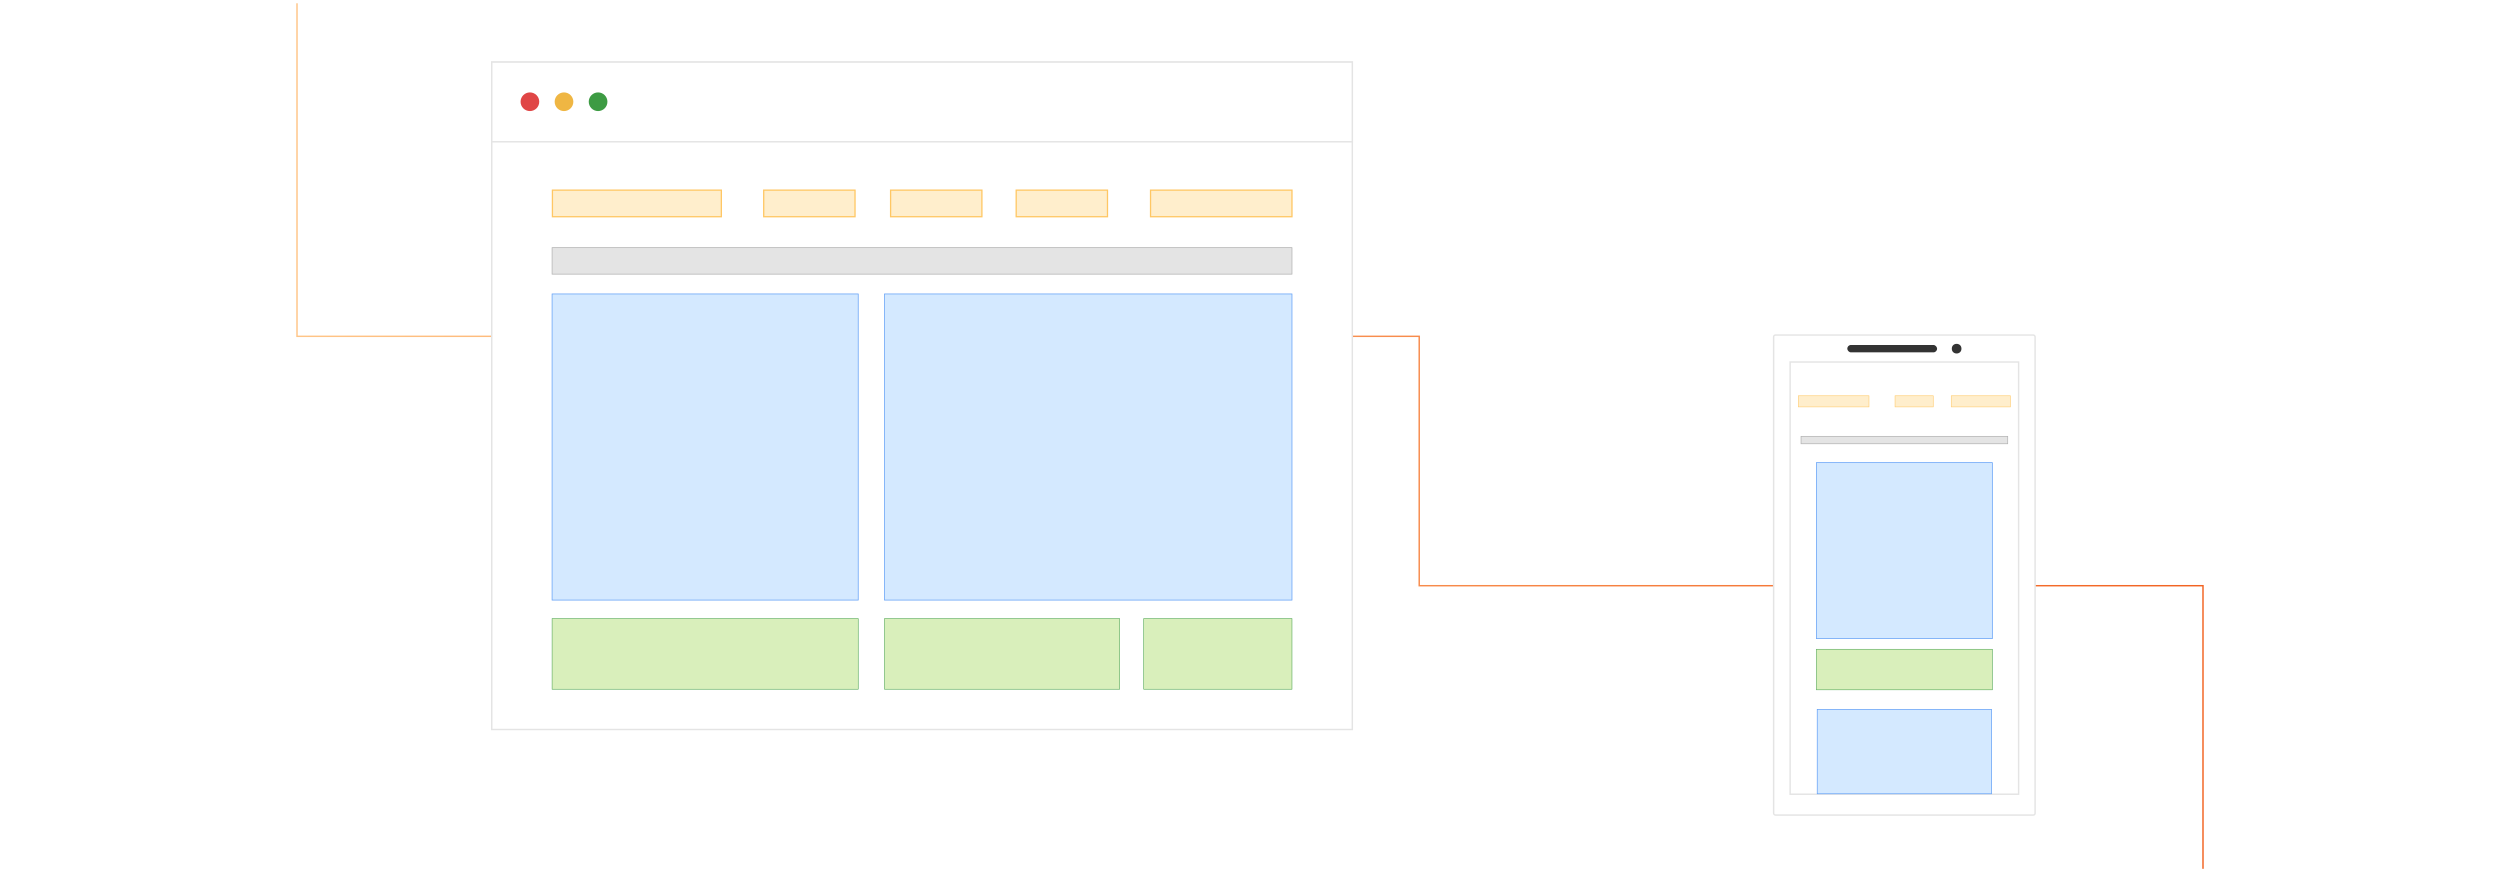 <?xml version="1.0" encoding="UTF-8"?><svg id="Layer_1" xmlns="http://www.w3.org/2000/svg" xmlns:xlink="http://www.w3.org/1999/xlink" viewBox="0 0 860 300"><defs><linearGradient id="New_Gradient_Swatch_copy_5" x1="101.92" y1="150" x2="758.08" y2="150" gradientUnits="userSpaceOnUse"><stop offset=".001" stop-color="#ffc587"/><stop offset="1" stop-color="#f26322"/></linearGradient><filter id="drop-shadow-4" filterUnits="userSpaceOnUse"><feOffset dx="2" dy="2"/><feGaussianBlur result="blur" stdDeviation="3"/><feFlood flood-color="#333" flood-opacity=".08"/><feComposite in2="blur" operator="in"/><feComposite in="SourceGraphic"/></filter><filter id="drop-shadow-5" filterUnits="userSpaceOnUse"><feOffset dx="2" dy="2"/><feGaussianBlur result="blur-2" stdDeviation="3"/><feFlood flood-color="#333" flood-opacity=".08"/><feComposite in2="blur-2" operator="in"/><feComposite in="SourceGraphic"/></filter></defs><rect y="0" width="860" height="300" rx="5" ry="5" fill="#fff" stroke-width="0"/><polyline points="102.17 1.129 102.17 115.696 488.213 115.696 488.213 201.483 757.83 201.483 757.83 298.871" fill="none" stroke="url(#New_Gradient_Swatch_copy_5)" stroke-miterlimit="10" stroke-width=".5"/><g filter="url(#drop-shadow-4)"><rect x="167.159" y="19.356" width="296.038" height="229.589" fill="#fff" stroke="#e4e4e4" stroke-miterlimit="10" stroke-width=".5"/><rect x="167.159" y="19.36" width="296.038" height="27.413" fill="#fff" stroke="#e4e4e4" stroke-miterlimit="10" stroke-width=".5"/><circle cx="180.289" cy="33.001" r="3.212" fill="#e04646" stroke-width="0"/><circle cx="192.015" cy="33.001" r="3.212" fill="#efb643" stroke-width="0"/><circle cx="203.74" cy="33.001" r="3.212" fill="#3d9b43" stroke-width="0"/><rect x="187.916" y="99.119" width="105.311" height="105.311" fill="#d4e9ff" stroke="#619ff6" stroke-miterlimit="10" stroke-width=".25"/><rect x="302.262" y="99.119" width="140.178" height="105.311" fill="#d4e9ff" stroke="#619ff6" stroke-miterlimit="10" stroke-width=".25"/><rect x="187.916" y="210.794" width="105.311" height="24.296" fill="#d9efbb" stroke="#3d9b43" stroke-miterlimit="10" stroke-width=".174"/><rect x="302.262" y="210.794" width="80.892" height="24.296" fill="#d9efbb" stroke="#3d9b43" stroke-miterlimit="10" stroke-width=".174"/><rect x="391.437" y="210.794" width="51.003" height="24.296" fill="#d9efbb" stroke="#3d9b43" stroke-miterlimit="10" stroke-width=".174"/><rect x="187.916" y="83.197" width="254.524" height="9.111" fill="#e4e4e4" stroke="#b1b1b1" stroke-miterlimit="10" stroke-width=".25"/><rect x="260.717" y="63.409" width="31.41" height="9.144" fill="#fec" stroke="#ffc764" stroke-miterlimit="10" stroke-width=".447"/><rect x="188.035" y="63.409" width="58.106" height="9.144" fill="#fec" stroke="#ffc764" stroke-miterlimit="10" stroke-width=".447"/><rect x="304.364" y="63.409" width="31.41" height="9.144" fill="#fec" stroke="#ffc764" stroke-miterlimit="10" stroke-width=".447"/><rect x="347.569" y="63.409" width="31.41" height="9.144" fill="#fec" stroke="#ffc764" stroke-miterlimit="10" stroke-width=".447"/><rect x="393.785" y="63.409" width="48.655" height="9.144" fill="#fec" stroke="#ffc764" stroke-miterlimit="10" stroke-width=".447"/></g><g filter="url(#drop-shadow-5)"><rect x="608.129" y="113.253" width="89.947" height="165.133" rx=".62" ry=".62" fill="#fff" stroke="#e4e4e4" stroke-miterlimit="10" stroke-width=".5"/><rect x="613.803" y="122.532" width="78.597" height="148.68" fill="#fff" stroke="#e4e4e4" stroke-miterlimit="10" stroke-width=".5"/><rect x="633.463" y="116.671" width="30.895" height="2.542" rx="1.271" ry="1.271" fill="#333" stroke-width="0"/><circle cx="671.08" cy="117.942" r="1.661" fill="#333" stroke-width="0"/><rect x="616.625" y="134.15" width="24.306" height="3.825" fill="#fec" stroke="#ffc764" stroke-miterlimit="10" stroke-width=".187"/><rect x="649.894" y="134.15" width="13.139" height="3.825" fill="#fec" stroke="#ffc764" stroke-miterlimit="10" stroke-width=".187"/><rect x="669.226" y="134.15" width="20.352" height="3.825" fill="#fec" stroke="#ffc764" stroke-miterlimit="10" stroke-width=".187"/><rect x="617.557" y="148.105" width="71.091" height="2.545" fill="#e4e4e4" stroke="#b1b1b1" stroke-miterlimit="10" stroke-width=".25"/><rect x="622.838" y="157.151" width="60.528" height="60.528" fill="#d4e9ff" stroke="#619ff6" stroke-miterlimit="10" stroke-width=".25"/><rect x="622.838" y="221.337" width="60.528" height="13.964" fill="#d9efbb" stroke="#3d9b43" stroke-miterlimit="10" stroke-width=".174"/><rect x="623.128" y="242.025" width="59.947" height="29.032" fill="#d4e9ff" stroke="#619ff6" stroke-miterlimit="10" stroke-width=".25"/></g></svg>